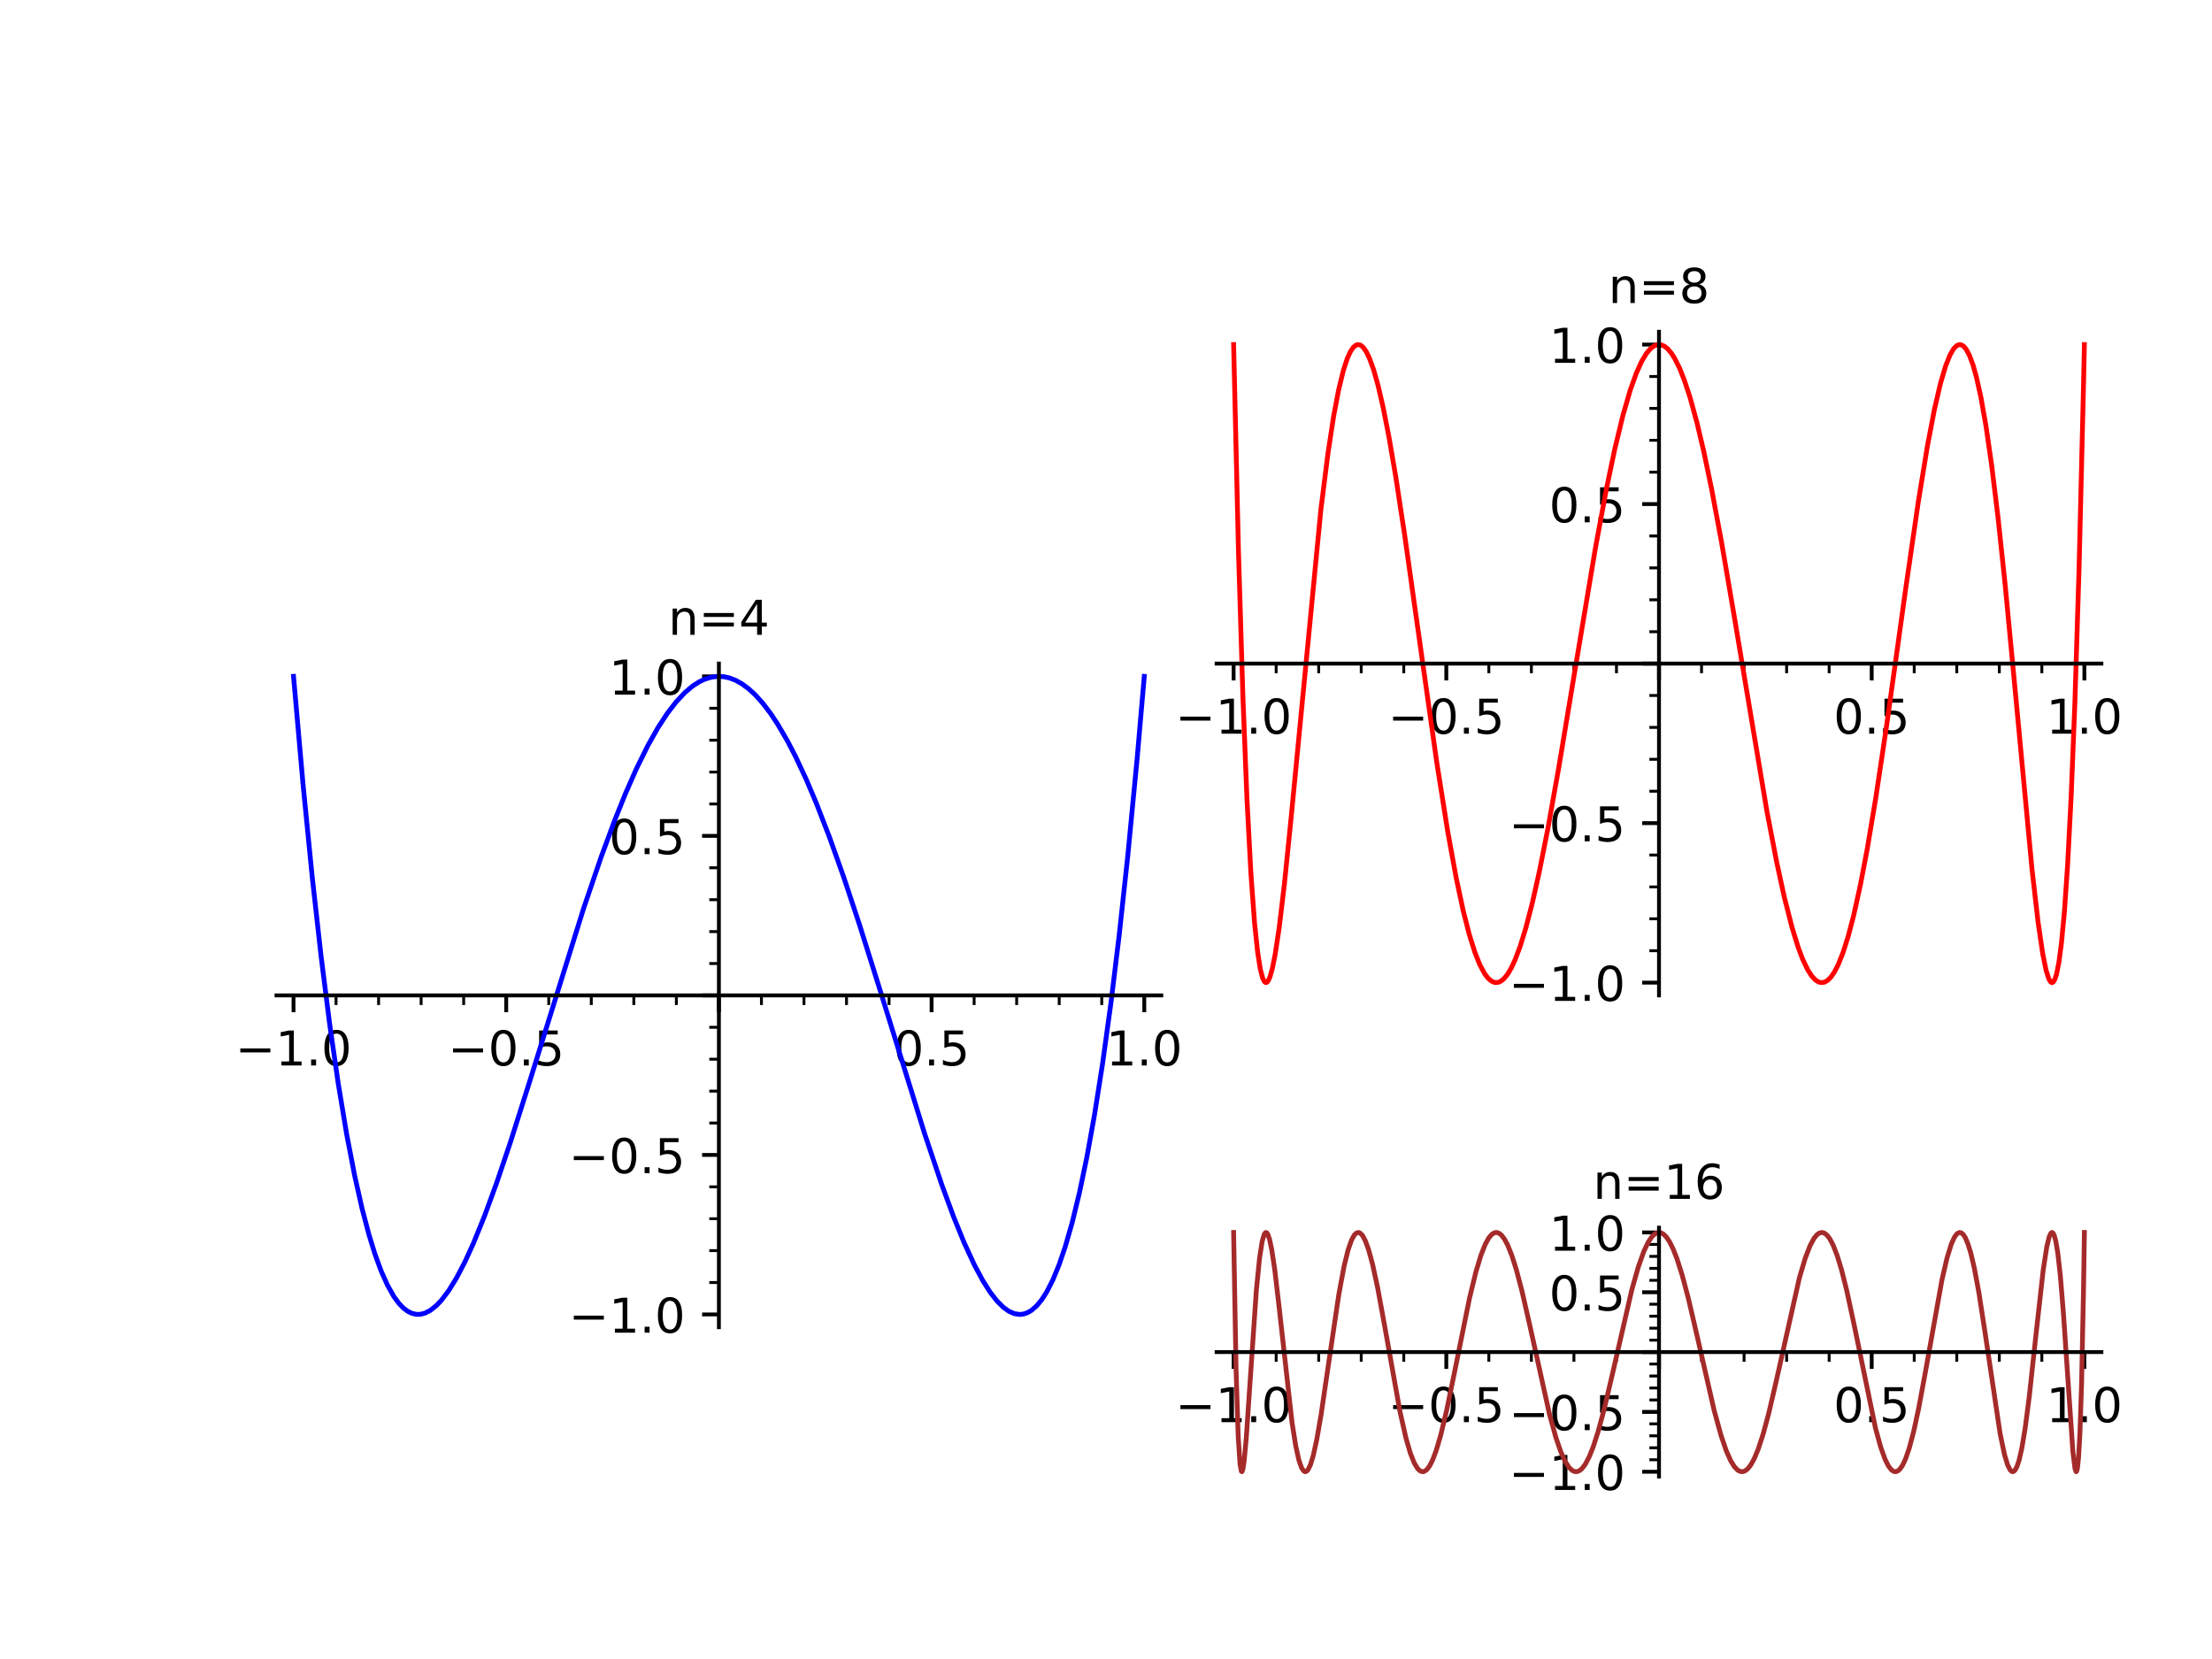 <?xml version="1.0" encoding="utf-8" standalone="no"?>
<!DOCTYPE svg PUBLIC "-//W3C//DTD SVG 1.1//EN"
  "http://www.w3.org/Graphics/SVG/1.1/DTD/svg11.dtd">
<!-- Created with matplotlib (https://matplotlib.org/) -->
<svg height="345.6pt" version="1.1" viewBox="0 0 460.8 345.6" width="460.8pt" xmlns="http://www.w3.org/2000/svg" xmlns:xlink="http://www.w3.org/1999/xlink">
 <defs>
  <style type="text/css">*{stroke-linecap:butt;stroke-linejoin:round;}</style>
 </defs>
 <g id="figure_1">
  <g id="patch_1">
   <path d="M 0 345.6 
L 460.8 345.6 
L 460.8 0 
L 0 0 
z
" style="fill:#ffffff;"/>
  </g>
  <g id="axes_1">
   <g id="patch_2">
    <path d="M 57.6 276.48 
L 241.92 276.48 
L 241.92 138.24 
L 57.6 138.24 
z
" style="fill:#ffffff;"/>
   </g>
   <g id="matplotlib.axis_1">
    <g id="xtick_1">
     <g id="line2d_1">
      <defs>
       <path d="M 0 0 
L 0 3.5 
" id="ma3fc1d208d" style="stroke:#000000;stroke-width:0.8;"/>
      </defs>
      <g>
       <use style="stroke:#000000;stroke-width:0.8;" x="61.145" xlink:href="#ma3fc1d208d" y="207.36"/>
      </g>
     </g>
     <g id="text_1">
      <!-- −1.0 -->
      <g transform="translate(49.003 221.958)scale(0.1 -0.1)">
       <defs>
        <path d="M 10.594 35.5 
L 73.188 35.5 
L 73.188 27.203 
L 10.594 27.203 
z
" id="DejaVuSans-8722"/>
        <path d="M 12.406 8.297 
L 28.516 8.297 
L 28.516 63.922 
L 10.984 60.406 
L 10.984 69.391 
L 28.422 72.906 
L 38.281 72.906 
L 38.281 8.297 
L 54.391 8.297 
L 54.391 0 
L 12.406 0 
z
" id="DejaVuSans-49"/>
        <path d="M 10.688 12.406 
L 21 12.406 
L 21 0 
L 10.688 0 
z
" id="DejaVuSans-46"/>
        <path d="M 31.781 66.406 
Q 24.172 66.406 20.328 58.906 
Q 16.5 51.422 16.5 36.375 
Q 16.5 21.391 20.328 13.891 
Q 24.172 6.391 31.781 6.391 
Q 39.453 6.391 43.281 13.891 
Q 47.125 21.391 47.125 36.375 
Q 47.125 51.422 43.281 58.906 
Q 39.453 66.406 31.781 66.406 
z
M 31.781 74.219 
Q 44.047 74.219 50.516 64.516 
Q 56.984 54.828 56.984 36.375 
Q 56.984 17.969 50.516 8.266 
Q 44.047 -1.422 31.781 -1.422 
Q 19.531 -1.422 13.062 8.266 
Q 6.594 17.969 6.594 36.375 
Q 6.594 54.828 13.062 64.516 
Q 19.531 74.219 31.781 74.219 
z
" id="DejaVuSans-48"/>
       </defs>
       <use xlink:href="#DejaVuSans-8722"/>
       <use x="83.789" xlink:href="#DejaVuSans-49"/>
       <use x="147.412" xlink:href="#DejaVuSans-46"/>
       <use x="179.199" xlink:href="#DejaVuSans-48"/>
      </g>
     </g>
    </g>
    <g id="xtick_2">
     <g id="line2d_2">
      <g>
       <use style="stroke:#000000;stroke-width:0.8;" x="105.452" xlink:href="#ma3fc1d208d" y="207.36"/>
      </g>
     </g>
     <g id="text_2">
      <!-- −0.5 -->
      <g transform="translate(93.311 221.958)scale(0.1 -0.1)">
       <defs>
        <path d="M 10.797 72.906 
L 49.516 72.906 
L 49.516 64.594 
L 19.828 64.594 
L 19.828 46.734 
Q 21.969 47.469 24.109 47.828 
Q 26.266 48.188 28.422 48.188 
Q 40.625 48.188 47.75 41.5 
Q 54.891 34.812 54.891 23.391 
Q 54.891 11.625 47.562 5.094 
Q 40.234 -1.422 26.906 -1.422 
Q 22.312 -1.422 17.547 -0.641 
Q 12.797 0.141 7.719 1.703 
L 7.719 11.625 
Q 12.109 9.234 16.797 8.062 
Q 21.484 6.891 26.703 6.891 
Q 35.156 6.891 40.078 11.328 
Q 45.016 15.766 45.016 23.391 
Q 45.016 31 40.078 35.438 
Q 35.156 39.891 26.703 39.891 
Q 22.75 39.891 18.812 39.016 
Q 14.891 38.141 10.797 36.281 
z
" id="DejaVuSans-53"/>
       </defs>
       <use xlink:href="#DejaVuSans-8722"/>
       <use x="83.789" xlink:href="#DejaVuSans-48"/>
       <use x="147.412" xlink:href="#DejaVuSans-46"/>
       <use x="179.199" xlink:href="#DejaVuSans-53"/>
      </g>
     </g>
    </g>
    <g id="xtick_3">
     <g id="line2d_3">
      <g>
       <use style="stroke:#000000;stroke-width:0.8;" x="149.76" xlink:href="#ma3fc1d208d" y="207.36"/>
      </g>
     </g>
    </g>
    <g id="xtick_4">
     <g id="line2d_4">
      <g>
       <use style="stroke:#000000;stroke-width:0.8;" x="194.068" xlink:href="#ma3fc1d208d" y="207.36"/>
      </g>
     </g>
     <g id="text_3">
      <!-- 0.5 -->
      <g transform="translate(186.116 221.958)scale(0.1 -0.1)">
       <use xlink:href="#DejaVuSans-48"/>
       <use x="63.623" xlink:href="#DejaVuSans-46"/>
       <use x="95.41" xlink:href="#DejaVuSans-53"/>
      </g>
     </g>
    </g>
    <g id="xtick_5">
     <g id="line2d_5">
      <g>
       <use style="stroke:#000000;stroke-width:0.8;" x="238.375" xlink:href="#ma3fc1d208d" y="207.36"/>
      </g>
     </g>
     <g id="text_4">
      <!-- 1.0 -->
      <g transform="translate(230.424 221.958)scale(0.1 -0.1)">
       <use xlink:href="#DejaVuSans-49"/>
       <use x="63.623" xlink:href="#DejaVuSans-46"/>
       <use x="95.41" xlink:href="#DejaVuSans-48"/>
      </g>
     </g>
    </g>
    <g id="xtick_6">
     <g id="line2d_6">
      <defs>
       <path d="M 0 0 
L 0 2 
" id="m9753c6b728" style="stroke:#000000;stroke-width:0.6;"/>
      </defs>
      <g>
       <use style="stroke:#000000;stroke-width:0.6;" x="70.006" xlink:href="#m9753c6b728" y="207.36"/>
      </g>
     </g>
    </g>
    <g id="xtick_7">
     <g id="line2d_7">
      <g>
       <use style="stroke:#000000;stroke-width:0.6;" x="78.868" xlink:href="#m9753c6b728" y="207.36"/>
      </g>
     </g>
    </g>
    <g id="xtick_8">
     <g id="line2d_8">
      <g>
       <use style="stroke:#000000;stroke-width:0.6;" x="87.729" xlink:href="#m9753c6b728" y="207.36"/>
      </g>
     </g>
    </g>
    <g id="xtick_9">
     <g id="line2d_9">
      <g>
       <use style="stroke:#000000;stroke-width:0.6;" x="96.591" xlink:href="#m9753c6b728" y="207.36"/>
      </g>
     </g>
    </g>
    <g id="xtick_10">
     <g id="line2d_10">
      <g>
       <use style="stroke:#000000;stroke-width:0.6;" x="114.314" xlink:href="#m9753c6b728" y="207.36"/>
      </g>
     </g>
    </g>
    <g id="xtick_11">
     <g id="line2d_11">
      <g>
       <use style="stroke:#000000;stroke-width:0.6;" x="123.175" xlink:href="#m9753c6b728" y="207.36"/>
      </g>
     </g>
    </g>
    <g id="xtick_12">
     <g id="line2d_12">
      <g>
       <use style="stroke:#000000;stroke-width:0.6;" x="132.037" xlink:href="#m9753c6b728" y="207.36"/>
      </g>
     </g>
    </g>
    <g id="xtick_13">
     <g id="line2d_13">
      <g>
       <use style="stroke:#000000;stroke-width:0.6;" x="140.898" xlink:href="#m9753c6b728" y="207.36"/>
      </g>
     </g>
    </g>
    <g id="xtick_14">
     <g id="line2d_14">
      <g>
       <use style="stroke:#000000;stroke-width:0.6;" x="158.622" xlink:href="#m9753c6b728" y="207.36"/>
      </g>
     </g>
    </g>
    <g id="xtick_15">
     <g id="line2d_15">
      <g>
       <use style="stroke:#000000;stroke-width:0.6;" x="167.483" xlink:href="#m9753c6b728" y="207.36"/>
      </g>
     </g>
    </g>
    <g id="xtick_16">
     <g id="line2d_16">
      <g>
       <use style="stroke:#000000;stroke-width:0.6;" x="176.345" xlink:href="#m9753c6b728" y="207.36"/>
      </g>
     </g>
    </g>
    <g id="xtick_17">
     <g id="line2d_17">
      <g>
       <use style="stroke:#000000;stroke-width:0.6;" x="185.206" xlink:href="#m9753c6b728" y="207.36"/>
      </g>
     </g>
    </g>
    <g id="xtick_18">
     <g id="line2d_18">
      <g>
       <use style="stroke:#000000;stroke-width:0.6;" x="202.929" xlink:href="#m9753c6b728" y="207.36"/>
      </g>
     </g>
    </g>
    <g id="xtick_19">
     <g id="line2d_19">
      <g>
       <use style="stroke:#000000;stroke-width:0.6;" x="211.791" xlink:href="#m9753c6b728" y="207.36"/>
      </g>
     </g>
    </g>
    <g id="xtick_20">
     <g id="line2d_20">
      <g>
       <use style="stroke:#000000;stroke-width:0.6;" x="220.652" xlink:href="#m9753c6b728" y="207.36"/>
      </g>
     </g>
    </g>
    <g id="xtick_21">
     <g id="line2d_21">
      <g>
       <use style="stroke:#000000;stroke-width:0.6;" x="229.514" xlink:href="#m9753c6b728" y="207.36"/>
      </g>
     </g>
    </g>
   </g>
   <g id="matplotlib.axis_2">
    <g id="ytick_1">
     <g id="line2d_22">
      <defs>
       <path d="M 0 0 
L -3.5 0 
" id="mf0b2b17f85" style="stroke:#000000;stroke-width:0.8;"/>
      </defs>
      <g>
       <use style="stroke:#000000;stroke-width:0.8;" x="149.76" xlink:href="#mf0b2b17f85" y="273.822"/>
      </g>
     </g>
     <g id="text_5">
      <!-- −1.0 -->
      <g transform="translate(118.477 277.621)scale(0.1 -0.1)">
       <use xlink:href="#DejaVuSans-8722"/>
       <use x="83.789" xlink:href="#DejaVuSans-49"/>
       <use x="147.412" xlink:href="#DejaVuSans-46"/>
       <use x="179.199" xlink:href="#DejaVuSans-48"/>
      </g>
     </g>
    </g>
    <g id="ytick_2">
     <g id="line2d_23">
      <g>
       <use style="stroke:#000000;stroke-width:0.8;" x="149.76" xlink:href="#mf0b2b17f85" y="240.591"/>
      </g>
     </g>
     <g id="text_6">
      <!-- −0.5 -->
      <g transform="translate(118.477 244.39)scale(0.1 -0.1)">
       <use xlink:href="#DejaVuSans-8722"/>
       <use x="83.789" xlink:href="#DejaVuSans-48"/>
       <use x="147.412" xlink:href="#DejaVuSans-46"/>
       <use x="179.199" xlink:href="#DejaVuSans-53"/>
      </g>
     </g>
    </g>
    <g id="ytick_3">
     <g id="line2d_24">
      <g>
       <use style="stroke:#000000;stroke-width:0.8;" x="149.76" xlink:href="#mf0b2b17f85" y="207.36"/>
      </g>
     </g>
    </g>
    <g id="ytick_4">
     <g id="line2d_25">
      <g>
       <use style="stroke:#000000;stroke-width:0.8;" x="149.76" xlink:href="#mf0b2b17f85" y="174.129"/>
      </g>
     </g>
     <g id="text_7">
      <!-- 0.5 -->
      <g transform="translate(126.857 177.928)scale(0.1 -0.1)">
       <use xlink:href="#DejaVuSans-48"/>
       <use x="63.623" xlink:href="#DejaVuSans-46"/>
       <use x="95.41" xlink:href="#DejaVuSans-53"/>
      </g>
     </g>
    </g>
    <g id="ytick_5">
     <g id="line2d_26">
      <g>
       <use style="stroke:#000000;stroke-width:0.8;" x="149.76" xlink:href="#mf0b2b17f85" y="140.898"/>
      </g>
     </g>
     <g id="text_8">
      <!-- 1.0 -->
      <g transform="translate(126.857 144.698)scale(0.1 -0.1)">
       <use xlink:href="#DejaVuSans-49"/>
       <use x="63.623" xlink:href="#DejaVuSans-46"/>
       <use x="95.41" xlink:href="#DejaVuSans-48"/>
      </g>
     </g>
    </g>
    <g id="ytick_6">
     <g id="line2d_27">
      <defs>
       <path d="M 0 0 
L -2 0 
" id="me0640df25a" style="stroke:#000000;stroke-width:0.6;"/>
      </defs>
      <g>
       <use style="stroke:#000000;stroke-width:0.6;" x="149.76" xlink:href="#me0640df25a" y="267.175"/>
      </g>
     </g>
    </g>
    <g id="ytick_7">
     <g id="line2d_28">
      <g>
       <use style="stroke:#000000;stroke-width:0.6;" x="149.76" xlink:href="#me0640df25a" y="260.529"/>
      </g>
     </g>
    </g>
    <g id="ytick_8">
     <g id="line2d_29">
      <g>
       <use style="stroke:#000000;stroke-width:0.6;" x="149.76" xlink:href="#me0640df25a" y="253.883"/>
      </g>
     </g>
    </g>
    <g id="ytick_9">
     <g id="line2d_30">
      <g>
       <use style="stroke:#000000;stroke-width:0.6;" x="149.76" xlink:href="#me0640df25a" y="247.237"/>
      </g>
     </g>
    </g>
    <g id="ytick_10">
     <g id="line2d_31">
      <g>
       <use style="stroke:#000000;stroke-width:0.6;" x="149.76" xlink:href="#me0640df25a" y="233.945"/>
      </g>
     </g>
    </g>
    <g id="ytick_11">
     <g id="line2d_32">
      <g>
       <use style="stroke:#000000;stroke-width:0.6;" x="149.76" xlink:href="#me0640df25a" y="227.299"/>
      </g>
     </g>
    </g>
    <g id="ytick_12">
     <g id="line2d_33">
      <g>
       <use style="stroke:#000000;stroke-width:0.6;" x="149.76" xlink:href="#me0640df25a" y="220.652"/>
      </g>
     </g>
    </g>
    <g id="ytick_13">
     <g id="line2d_34">
      <g>
       <use style="stroke:#000000;stroke-width:0.6;" x="149.76" xlink:href="#me0640df25a" y="214.006"/>
      </g>
     </g>
    </g>
    <g id="ytick_14">
     <g id="line2d_35">
      <g>
       <use style="stroke:#000000;stroke-width:0.6;" x="149.76" xlink:href="#me0640df25a" y="200.714"/>
      </g>
     </g>
    </g>
    <g id="ytick_15">
     <g id="line2d_36">
      <g>
       <use style="stroke:#000000;stroke-width:0.6;" x="149.76" xlink:href="#me0640df25a" y="194.068"/>
      </g>
     </g>
    </g>
    <g id="ytick_16">
     <g id="line2d_37">
      <g>
       <use style="stroke:#000000;stroke-width:0.6;" x="149.76" xlink:href="#me0640df25a" y="187.422"/>
      </g>
     </g>
    </g>
    <g id="ytick_17">
     <g id="line2d_38">
      <g>
       <use style="stroke:#000000;stroke-width:0.6;" x="149.76" xlink:href="#me0640df25a" y="180.775"/>
      </g>
     </g>
    </g>
    <g id="ytick_18">
     <g id="line2d_39">
      <g>
       <use style="stroke:#000000;stroke-width:0.6;" x="149.76" xlink:href="#me0640df25a" y="167.483"/>
      </g>
     </g>
    </g>
    <g id="ytick_19">
     <g id="line2d_40">
      <g>
       <use style="stroke:#000000;stroke-width:0.6;" x="149.76" xlink:href="#me0640df25a" y="160.837"/>
      </g>
     </g>
    </g>
    <g id="ytick_20">
     <g id="line2d_41">
      <g>
       <use style="stroke:#000000;stroke-width:0.6;" x="149.76" xlink:href="#me0640df25a" y="154.191"/>
      </g>
     </g>
    </g>
    <g id="ytick_21">
     <g id="line2d_42">
      <g>
       <use style="stroke:#000000;stroke-width:0.6;" x="149.76" xlink:href="#me0640df25a" y="147.545"/>
      </g>
     </g>
    </g>
   </g>
   <g id="line2d_43">
    <path clip-path="url(#p3cbf25c3e5)" d="M 61.145 140.898 
L 63.157 163.704 
L 65.044 182.724 
L 66.885 199.197 
L 68.669 213.295 
L 70.464 225.737 
L 72.219 236.294 
L 73.871 244.858 
L 75.419 251.744 
L 76.866 257.229 
L 78.098 261.216 
L 79.379 264.724 
L 80.742 267.778 
L 82.048 270.081 
L 83.045 271.449 
L 84.037 272.488 
L 84.929 273.162 
L 85.823 273.596 
L 86.728 273.803 
L 87.51 273.799 
L 88.479 273.57 
L 89.654 272.974 
L 90.912 271.972 
L 91.951 270.877 
L 93.466 268.876 
L 95.075 266.269 
L 96.834 262.906 
L 98.605 259.036 
L 100.92 253.348 
L 103.492 246.33 
L 106.333 237.922 
L 110.377 225.174 
L 121.529 189.383 
L 125.199 178.606 
L 128.061 170.867 
L 130.244 165.437 
L 132.576 160.141 
L 135.011 155.219 
L 137.063 151.59 
L 139.006 148.614 
L 140.895 146.166 
L 142.698 144.253 
L 144.27 142.931 
L 145.631 142.05 
L 146.857 141.468 
L 148.262 141.05 
L 149.564 140.901 
L 150.823 140.975 
L 151.954 141.224 
L 153.27 141.732 
L 154.557 142.452 
L 155.978 143.503 
L 157.378 144.798 
L 158.912 146.509 
L 160.525 148.628 
L 161.981 150.819 
L 164.053 154.37 
L 165.747 157.64 
L 167.945 162.345 
L 170.067 167.353 
L 172.811 174.44 
L 175.781 182.791 
L 179.069 192.697 
L 183.505 206.819 
L 192.626 236.199 
L 196.221 246.88 
L 198.655 253.489 
L 200.849 258.883 
L 202.995 263.532 
L 204.726 266.759 
L 206.27 269.19 
L 207.673 270.996 
L 209.041 272.357 
L 210.191 273.172 
L 211.323 273.661 
L 212.391 273.822 
L 213.202 273.738 
L 214.069 273.444 
L 214.903 272.953 
L 215.993 271.994 
L 217 270.771 
L 218.045 269.144 
L 219.327 266.631 
L 220.646 263.418 
L 221.9 259.743 
L 223.338 254.747 
L 224.866 248.474 
L 226.413 241.058 
L 227.957 232.53 
L 229.657 221.764 
L 231.458 208.703 
L 233.136 194.911 
L 234.938 178.275 
L 236.9 157.871 
L 238.375 140.898 
L 238.375 140.898 
" style="fill:none;stroke:#0000ff;stroke-linecap:square;"/>
   </g>
   <g id="patch_3">
    <path d="M 149.76 276.48 
L 149.76 138.24 
" style="fill:none;stroke:#000000;stroke-linecap:square;stroke-linejoin:miter;stroke-width:0.8;"/>
   </g>
   <g id="patch_4">
    <path d="M 57.6 207.36 
L 241.92 207.36 
" style="fill:none;stroke:#000000;stroke-linecap:square;stroke-linejoin:miter;stroke-width:0.8;"/>
   </g>
   <g id="text_9">
    <!-- n=4 -->
    <g transform="translate(139.22 132.24)scale(0.1 -0.1)">
     <defs>
      <path d="M 54.891 33.016 
L 54.891 0 
L 45.906 0 
L 45.906 32.719 
Q 45.906 40.484 42.875 44.328 
Q 39.844 48.188 33.797 48.188 
Q 26.516 48.188 22.312 43.547 
Q 18.109 38.922 18.109 30.906 
L 18.109 0 
L 9.078 0 
L 9.078 54.688 
L 18.109 54.688 
L 18.109 46.188 
Q 21.344 51.125 25.703 53.562 
Q 30.078 56 35.797 56 
Q 45.219 56 50.047 50.172 
Q 54.891 44.344 54.891 33.016 
z
" id="DejaVuSans-110"/>
      <path d="M 10.594 45.406 
L 73.188 45.406 
L 73.188 37.203 
L 10.594 37.203 
z
M 10.594 25.484 
L 73.188 25.484 
L 73.188 17.188 
L 10.594 17.188 
z
" id="DejaVuSans-61"/>
      <path d="M 37.797 64.312 
L 12.891 25.391 
L 37.797 25.391 
z
M 35.203 72.906 
L 47.609 72.906 
L 47.609 25.391 
L 58.016 25.391 
L 58.016 17.188 
L 47.609 17.188 
L 47.609 0 
L 37.797 0 
L 37.797 17.188 
L 4.891 17.188 
L 4.891 26.703 
z
" id="DejaVuSans-52"/>
     </defs>
     <use xlink:href="#DejaVuSans-110"/>
     <use x="63.379" xlink:href="#DejaVuSans-61"/>
     <use x="147.168" xlink:href="#DejaVuSans-52"/>
    </g>
   </g>
  </g>
  <g id="axes_2">
   <g id="patch_5">
    <path d="M 253.44 207.36 
L 437.76 207.36 
L 437.76 69.12 
L 253.44 69.12 
z
" style="fill:#ffffff;"/>
   </g>
   <g id="matplotlib.axis_3">
    <g id="xtick_22">
     <g id="line2d_44">
      <g>
       <use style="stroke:#000000;stroke-width:0.8;" x="256.985" xlink:href="#ma3fc1d208d" y="138.24"/>
      </g>
     </g>
     <g id="text_10">
      <!-- −1.0 -->
      <g transform="translate(244.843 152.838)scale(0.1 -0.1)">
       <use xlink:href="#DejaVuSans-8722"/>
       <use x="83.789" xlink:href="#DejaVuSans-49"/>
       <use x="147.412" xlink:href="#DejaVuSans-46"/>
       <use x="179.199" xlink:href="#DejaVuSans-48"/>
      </g>
     </g>
    </g>
    <g id="xtick_23">
     <g id="line2d_45">
      <g>
       <use style="stroke:#000000;stroke-width:0.8;" x="301.292" xlink:href="#ma3fc1d208d" y="138.24"/>
      </g>
     </g>
     <g id="text_11">
      <!-- −0.5 -->
      <g transform="translate(289.151 152.838)scale(0.1 -0.1)">
       <use xlink:href="#DejaVuSans-8722"/>
       <use x="83.789" xlink:href="#DejaVuSans-48"/>
       <use x="147.412" xlink:href="#DejaVuSans-46"/>
       <use x="179.199" xlink:href="#DejaVuSans-53"/>
      </g>
     </g>
    </g>
    <g id="xtick_24">
     <g id="line2d_46">
      <g>
       <use style="stroke:#000000;stroke-width:0.8;" x="345.6" xlink:href="#ma3fc1d208d" y="138.24"/>
      </g>
     </g>
    </g>
    <g id="xtick_25">
     <g id="line2d_47">
      <g>
       <use style="stroke:#000000;stroke-width:0.8;" x="389.908" xlink:href="#ma3fc1d208d" y="138.24"/>
      </g>
     </g>
     <g id="text_12">
      <!-- 0.5 -->
      <g transform="translate(381.956 152.838)scale(0.1 -0.1)">
       <use xlink:href="#DejaVuSans-48"/>
       <use x="63.623" xlink:href="#DejaVuSans-46"/>
       <use x="95.41" xlink:href="#DejaVuSans-53"/>
      </g>
     </g>
    </g>
    <g id="xtick_26">
     <g id="line2d_48">
      <g>
       <use style="stroke:#000000;stroke-width:0.8;" x="434.215" xlink:href="#ma3fc1d208d" y="138.24"/>
      </g>
     </g>
     <g id="text_13">
      <!-- 1.0 -->
      <g transform="translate(426.264 152.838)scale(0.1 -0.1)">
       <use xlink:href="#DejaVuSans-49"/>
       <use x="63.623" xlink:href="#DejaVuSans-46"/>
       <use x="95.41" xlink:href="#DejaVuSans-48"/>
      </g>
     </g>
    </g>
    <g id="xtick_27">
     <g id="line2d_49">
      <g>
       <use style="stroke:#000000;stroke-width:0.6;" x="265.846" xlink:href="#m9753c6b728" y="138.24"/>
      </g>
     </g>
    </g>
    <g id="xtick_28">
     <g id="line2d_50">
      <g>
       <use style="stroke:#000000;stroke-width:0.6;" x="274.708" xlink:href="#m9753c6b728" y="138.24"/>
      </g>
     </g>
    </g>
    <g id="xtick_29">
     <g id="line2d_51">
      <g>
       <use style="stroke:#000000;stroke-width:0.6;" x="283.569" xlink:href="#m9753c6b728" y="138.24"/>
      </g>
     </g>
    </g>
    <g id="xtick_30">
     <g id="line2d_52">
      <g>
       <use style="stroke:#000000;stroke-width:0.6;" x="292.431" xlink:href="#m9753c6b728" y="138.24"/>
      </g>
     </g>
    </g>
    <g id="xtick_31">
     <g id="line2d_53">
      <g>
       <use style="stroke:#000000;stroke-width:0.6;" x="310.154" xlink:href="#m9753c6b728" y="138.24"/>
      </g>
     </g>
    </g>
    <g id="xtick_32">
     <g id="line2d_54">
      <g>
       <use style="stroke:#000000;stroke-width:0.6;" x="319.015" xlink:href="#m9753c6b728" y="138.24"/>
      </g>
     </g>
    </g>
    <g id="xtick_33">
     <g id="line2d_55">
      <g>
       <use style="stroke:#000000;stroke-width:0.6;" x="327.877" xlink:href="#m9753c6b728" y="138.24"/>
      </g>
     </g>
    </g>
    <g id="xtick_34">
     <g id="line2d_56">
      <g>
       <use style="stroke:#000000;stroke-width:0.6;" x="336.738" xlink:href="#m9753c6b728" y="138.24"/>
      </g>
     </g>
    </g>
    <g id="xtick_35">
     <g id="line2d_57">
      <g>
       <use style="stroke:#000000;stroke-width:0.6;" x="354.462" xlink:href="#m9753c6b728" y="138.24"/>
      </g>
     </g>
    </g>
    <g id="xtick_36">
     <g id="line2d_58">
      <g>
       <use style="stroke:#000000;stroke-width:0.6;" x="363.323" xlink:href="#m9753c6b728" y="138.24"/>
      </g>
     </g>
    </g>
    <g id="xtick_37">
     <g id="line2d_59">
      <g>
       <use style="stroke:#000000;stroke-width:0.6;" x="372.185" xlink:href="#m9753c6b728" y="138.24"/>
      </g>
     </g>
    </g>
    <g id="xtick_38">
     <g id="line2d_60">
      <g>
       <use style="stroke:#000000;stroke-width:0.6;" x="381.046" xlink:href="#m9753c6b728" y="138.24"/>
      </g>
     </g>
    </g>
    <g id="xtick_39">
     <g id="line2d_61">
      <g>
       <use style="stroke:#000000;stroke-width:0.6;" x="398.769" xlink:href="#m9753c6b728" y="138.24"/>
      </g>
     </g>
    </g>
    <g id="xtick_40">
     <g id="line2d_62">
      <g>
       <use style="stroke:#000000;stroke-width:0.6;" x="407.631" xlink:href="#m9753c6b728" y="138.24"/>
      </g>
     </g>
    </g>
    <g id="xtick_41">
     <g id="line2d_63">
      <g>
       <use style="stroke:#000000;stroke-width:0.6;" x="416.492" xlink:href="#m9753c6b728" y="138.24"/>
      </g>
     </g>
    </g>
    <g id="xtick_42">
     <g id="line2d_64">
      <g>
       <use style="stroke:#000000;stroke-width:0.6;" x="425.354" xlink:href="#m9753c6b728" y="138.24"/>
      </g>
     </g>
    </g>
   </g>
   <g id="matplotlib.axis_4">
    <g id="ytick_22">
     <g id="line2d_65">
      <g>
       <use style="stroke:#000000;stroke-width:0.8;" x="345.6" xlink:href="#mf0b2b17f85" y="204.702"/>
      </g>
     </g>
     <g id="text_14">
      <!-- −1.0 -->
      <g transform="translate(314.317 208.501)scale(0.1 -0.1)">
       <use xlink:href="#DejaVuSans-8722"/>
       <use x="83.789" xlink:href="#DejaVuSans-49"/>
       <use x="147.412" xlink:href="#DejaVuSans-46"/>
       <use x="179.199" xlink:href="#DejaVuSans-48"/>
      </g>
     </g>
    </g>
    <g id="ytick_23">
     <g id="line2d_66">
      <g>
       <use style="stroke:#000000;stroke-width:0.8;" x="345.6" xlink:href="#mf0b2b17f85" y="171.471"/>
      </g>
     </g>
     <g id="text_15">
      <!-- −0.5 -->
      <g transform="translate(314.317 175.27)scale(0.1 -0.1)">
       <use xlink:href="#DejaVuSans-8722"/>
       <use x="83.789" xlink:href="#DejaVuSans-48"/>
       <use x="147.412" xlink:href="#DejaVuSans-46"/>
       <use x="179.199" xlink:href="#DejaVuSans-53"/>
      </g>
     </g>
    </g>
    <g id="ytick_24">
     <g id="line2d_67">
      <g>
       <use style="stroke:#000000;stroke-width:0.8;" x="345.6" xlink:href="#mf0b2b17f85" y="138.24"/>
      </g>
     </g>
    </g>
    <g id="ytick_25">
     <g id="line2d_68">
      <g>
       <use style="stroke:#000000;stroke-width:0.8;" x="345.6" xlink:href="#mf0b2b17f85" y="105.009"/>
      </g>
     </g>
     <g id="text_16">
      <!-- 0.5 -->
      <g transform="translate(322.697 108.808)scale(0.1 -0.1)">
       <use xlink:href="#DejaVuSans-48"/>
       <use x="63.623" xlink:href="#DejaVuSans-46"/>
       <use x="95.41" xlink:href="#DejaVuSans-53"/>
      </g>
     </g>
    </g>
    <g id="ytick_26">
     <g id="line2d_69">
      <g>
       <use style="stroke:#000000;stroke-width:0.8;" x="345.6" xlink:href="#mf0b2b17f85" y="71.778"/>
      </g>
     </g>
     <g id="text_17">
      <!-- 1.0 -->
      <g transform="translate(322.697 75.578)scale(0.1 -0.1)">
       <use xlink:href="#DejaVuSans-49"/>
       <use x="63.623" xlink:href="#DejaVuSans-46"/>
       <use x="95.41" xlink:href="#DejaVuSans-48"/>
      </g>
     </g>
    </g>
    <g id="ytick_27">
     <g id="line2d_70">
      <g>
       <use style="stroke:#000000;stroke-width:0.6;" x="345.6" xlink:href="#me0640df25a" y="198.055"/>
      </g>
     </g>
    </g>
    <g id="ytick_28">
     <g id="line2d_71">
      <g>
       <use style="stroke:#000000;stroke-width:0.6;" x="345.6" xlink:href="#me0640df25a" y="191.409"/>
      </g>
     </g>
    </g>
    <g id="ytick_29">
     <g id="line2d_72">
      <g>
       <use style="stroke:#000000;stroke-width:0.6;" x="345.6" xlink:href="#me0640df25a" y="184.763"/>
      </g>
     </g>
    </g>
    <g id="ytick_30">
     <g id="line2d_73">
      <g>
       <use style="stroke:#000000;stroke-width:0.6;" x="345.6" xlink:href="#me0640df25a" y="178.117"/>
      </g>
     </g>
    </g>
    <g id="ytick_31">
     <g id="line2d_74">
      <g>
       <use style="stroke:#000000;stroke-width:0.6;" x="345.6" xlink:href="#me0640df25a" y="164.825"/>
      </g>
     </g>
    </g>
    <g id="ytick_32">
     <g id="line2d_75">
      <g>
       <use style="stroke:#000000;stroke-width:0.6;" x="345.6" xlink:href="#me0640df25a" y="158.178"/>
      </g>
     </g>
    </g>
    <g id="ytick_33">
     <g id="line2d_76">
      <g>
       <use style="stroke:#000000;stroke-width:0.6;" x="345.6" xlink:href="#me0640df25a" y="151.532"/>
      </g>
     </g>
    </g>
    <g id="ytick_34">
     <g id="line2d_77">
      <g>
       <use style="stroke:#000000;stroke-width:0.6;" x="345.6" xlink:href="#me0640df25a" y="144.886"/>
      </g>
     </g>
    </g>
    <g id="ytick_35">
     <g id="line2d_78">
      <g>
       <use style="stroke:#000000;stroke-width:0.6;" x="345.6" xlink:href="#me0640df25a" y="131.594"/>
      </g>
     </g>
    </g>
    <g id="ytick_36">
     <g id="line2d_79">
      <g>
       <use style="stroke:#000000;stroke-width:0.6;" x="345.6" xlink:href="#me0640df25a" y="124.948"/>
      </g>
     </g>
    </g>
    <g id="ytick_37">
     <g id="line2d_80">
      <g>
       <use style="stroke:#000000;stroke-width:0.6;" x="345.6" xlink:href="#me0640df25a" y="118.302"/>
      </g>
     </g>
    </g>
    <g id="ytick_38">
     <g id="line2d_81">
      <g>
       <use style="stroke:#000000;stroke-width:0.6;" x="345.6" xlink:href="#me0640df25a" y="111.655"/>
      </g>
     </g>
    </g>
    <g id="ytick_39">
     <g id="line2d_82">
      <g>
       <use style="stroke:#000000;stroke-width:0.6;" x="345.6" xlink:href="#me0640df25a" y="98.363"/>
      </g>
     </g>
    </g>
    <g id="ytick_40">
     <g id="line2d_83">
      <g>
       <use style="stroke:#000000;stroke-width:0.6;" x="345.6" xlink:href="#me0640df25a" y="91.717"/>
      </g>
     </g>
    </g>
    <g id="ytick_41">
     <g id="line2d_84">
      <g>
       <use style="stroke:#000000;stroke-width:0.6;" x="345.6" xlink:href="#me0640df25a" y="85.071"/>
      </g>
     </g>
    </g>
    <g id="ytick_42">
     <g id="line2d_85">
      <g>
       <use style="stroke:#000000;stroke-width:0.6;" x="345.6" xlink:href="#me0640df25a" y="78.425"/>
      </g>
     </g>
    </g>
   </g>
   <g id="line2d_86">
    <path clip-path="url(#p97c1b7bf8b)" d="M 256.985 71.778 
L 257.991 114.595 
L 258.913 144.948 
L 259.763 166.418 
L 260.585 181.937 
L 261.352 192.35 
L 261.985 198.333 
L 262.555 201.927 
L 263.038 203.771 
L 263.41 204.508 
L 263.702 204.7 
L 263.936 204.624 
L 264.178 204.343 
L 264.554 203.519 
L 265.055 201.752 
L 265.651 198.761 
L 266.469 193.335 
L 267.573 184.105 
L 268.961 170.383 
L 275.158 106.199 
L 276.639 94.438 
L 277.827 86.672 
L 278.847 81.279 
L 279.855 77.134 
L 280.698 74.584 
L 281.381 73.124 
L 281.944 72.324 
L 282.541 71.865 
L 282.987 71.78 
L 283.476 71.933 
L 283.95 72.322 
L 284.583 73.199 
L 285.239 74.525 
L 286.125 76.949 
L 287.079 80.315 
L 288.156 84.973 
L 289.345 91.037 
L 290.757 99.286 
L 292.64 111.627 
L 295.221 129.941 
L 299.321 158.926 
L 301.601 173.302 
L 303.353 182.896 
L 304.822 189.757 
L 306.085 194.692 
L 307.257 198.423 
L 308.241 200.899 
L 309.274 202.838 
L 309.977 203.766 
L 310.708 204.395 
L 311.366 204.669 
L 312.022 204.666 
L 312.65 204.41 
L 313.331 203.854 
L 314.033 202.985 
L 314.771 201.753 
L 315.629 199.925 
L 316.664 197.176 
L 317.838 193.379 
L 319.219 188.062 
L 320.662 181.63 
L 322.419 172.786 
L 324.681 160.133 
L 327.87 140.947 
L 332.382 114.018 
L 334.585 102.162 
L 336.372 93.614 
L 338.091 86.507 
L 339.614 81.264 
L 340.863 77.768 
L 341.973 75.312 
L 342.98 73.629 
L 343.81 72.644 
L 344.615 72.041 
L 345.297 71.803 
L 346.043 71.832 
L 346.768 72.148 
L 347.403 72.657 
L 348.199 73.6 
L 348.836 74.596 
L 349.893 76.712 
L 350.899 79.248 
L 352.091 82.885 
L 353.504 88.033 
L 354.919 94.019 
L 356.585 102.012 
L 358.647 113.054 
L 361.213 128.055 
L 368.084 169.016 
L 370.149 179.762 
L 371.688 186.823 
L 373.335 193.282 
L 374.561 197.249 
L 375.496 199.745 
L 376.585 202.041 
L 377.409 203.318 
L 378.207 204.166 
L 378.825 204.552 
L 379.442 204.7 
L 380.102 204.591 
L 380.739 204.221 
L 381.388 203.576 
L 382.125 202.517 
L 382.915 200.995 
L 383.919 198.488 
L 384.985 195.145 
L 386.134 190.783 
L 387.536 184.447 
L 388.961 176.962 
L 390.762 166.201 
L 392.966 151.506 
L 397.006 122.545 
L 399.616 104.55 
L 401.51 92.954 
L 402.957 85.383 
L 404.219 79.936 
L 405.305 76.252 
L 406.199 73.996 
L 406.958 72.676 
L 407.612 72.004 
L 408.129 71.788 
L 408.528 71.817 
L 409.059 72.128 
L 409.589 72.754 
L 410.28 74.05 
L 411.015 76.035 
L 411.744 78.632 
L 412.666 82.805 
L 413.703 88.671 
L 414.894 96.891 
L 416.233 107.87 
L 417.723 121.963 
L 419.652 142.269 
L 423.318 181.216 
L 424.569 192.099 
L 425.525 198.624 
L 426.229 202.096 
L 426.788 203.883 
L 427.188 204.557 
L 427.475 204.702 
L 427.728 204.576 
L 428.045 204.064 
L 428.429 202.882 
L 428.898 200.531 
L 429.451 196.358 
L 430.055 189.897 
L 430.712 180.344 
L 431.451 166.104 
L 432.232 146.537 
L 433.1 118.58 
L 434.008 81.473 
L 434.215 71.778 
L 434.215 71.778 
" style="fill:none;stroke:#ff0000;stroke-linecap:square;"/>
   </g>
   <g id="patch_6">
    <path d="M 345.6 207.36 
L 345.6 69.12 
" style="fill:none;stroke:#000000;stroke-linecap:square;stroke-linejoin:miter;stroke-width:0.8;"/>
   </g>
   <g id="patch_7">
    <path d="M 253.44 138.24 
L 437.76 138.24 
" style="fill:none;stroke:#000000;stroke-linecap:square;stroke-linejoin:miter;stroke-width:0.8;"/>
   </g>
   <g id="text_18">
    <!-- n=8 -->
    <g transform="translate(335.06 63.12)scale(0.1 -0.1)">
     <defs>
      <path d="M 31.781 34.625 
Q 24.75 34.625 20.719 30.859 
Q 16.703 27.094 16.703 20.516 
Q 16.703 13.922 20.719 10.156 
Q 24.75 6.391 31.781 6.391 
Q 38.812 6.391 42.859 10.172 
Q 46.922 13.969 46.922 20.516 
Q 46.922 27.094 42.891 30.859 
Q 38.875 34.625 31.781 34.625 
z
M 21.922 38.812 
Q 15.578 40.375 12.031 44.719 
Q 8.5 49.078 8.5 55.328 
Q 8.5 64.062 14.719 69.141 
Q 20.953 74.219 31.781 74.219 
Q 42.672 74.219 48.875 69.141 
Q 55.078 64.062 55.078 55.328 
Q 55.078 49.078 51.531 44.719 
Q 48 40.375 41.703 38.812 
Q 48.828 37.156 52.797 32.312 
Q 56.781 27.484 56.781 20.516 
Q 56.781 9.906 50.312 4.234 
Q 43.844 -1.422 31.781 -1.422 
Q 19.734 -1.422 13.25 4.234 
Q 6.781 9.906 6.781 20.516 
Q 6.781 27.484 10.781 32.312 
Q 14.797 37.156 21.922 38.812 
z
M 18.312 54.391 
Q 18.312 48.734 21.844 45.562 
Q 25.391 42.391 31.781 42.391 
Q 38.141 42.391 41.719 45.562 
Q 45.312 48.734 45.312 54.391 
Q 45.312 60.062 41.719 63.234 
Q 38.141 66.406 31.781 66.406 
Q 25.391 66.406 21.844 63.234 
Q 18.312 60.062 18.312 54.391 
z
" id="DejaVuSans-56"/>
     </defs>
     <use xlink:href="#DejaVuSans-110"/>
     <use x="63.379" xlink:href="#DejaVuSans-61"/>
     <use x="147.168" xlink:href="#DejaVuSans-56"/>
    </g>
   </g>
  </g>
  <g id="axes_3">
   <g id="patch_8">
    <path d="M 253.44 307.584 
L 437.76 307.584 
L 437.76 255.744 
L 253.44 255.744 
z
" style="fill:#ffffff;"/>
   </g>
   <g id="matplotlib.axis_5">
    <g id="xtick_43">
     <g id="line2d_87">
      <g>
       <use style="stroke:#000000;stroke-width:0.8;" x="256.985" xlink:href="#ma3fc1d208d" y="281.664"/>
      </g>
     </g>
     <g id="text_19">
      <!-- −1.0 -->
      <g transform="translate(244.843 296.262)scale(0.1 -0.1)">
       <use xlink:href="#DejaVuSans-8722"/>
       <use x="83.789" xlink:href="#DejaVuSans-49"/>
       <use x="147.412" xlink:href="#DejaVuSans-46"/>
       <use x="179.199" xlink:href="#DejaVuSans-48"/>
      </g>
     </g>
    </g>
    <g id="xtick_44">
     <g id="line2d_88">
      <g>
       <use style="stroke:#000000;stroke-width:0.8;" x="301.292" xlink:href="#ma3fc1d208d" y="281.664"/>
      </g>
     </g>
     <g id="text_20">
      <!-- −0.5 -->
      <g transform="translate(289.151 296.262)scale(0.1 -0.1)">
       <use xlink:href="#DejaVuSans-8722"/>
       <use x="83.789" xlink:href="#DejaVuSans-48"/>
       <use x="147.412" xlink:href="#DejaVuSans-46"/>
       <use x="179.199" xlink:href="#DejaVuSans-53"/>
      </g>
     </g>
    </g>
    <g id="xtick_45">
     <g id="line2d_89">
      <g>
       <use style="stroke:#000000;stroke-width:0.8;" x="345.6" xlink:href="#ma3fc1d208d" y="281.664"/>
      </g>
     </g>
    </g>
    <g id="xtick_46">
     <g id="line2d_90">
      <g>
       <use style="stroke:#000000;stroke-width:0.8;" x="389.908" xlink:href="#ma3fc1d208d" y="281.664"/>
      </g>
     </g>
     <g id="text_21">
      <!-- 0.5 -->
      <g transform="translate(381.956 296.262)scale(0.1 -0.1)">
       <use xlink:href="#DejaVuSans-48"/>
       <use x="63.623" xlink:href="#DejaVuSans-46"/>
       <use x="95.41" xlink:href="#DejaVuSans-53"/>
      </g>
     </g>
    </g>
    <g id="xtick_47">
     <g id="line2d_91">
      <g>
       <use style="stroke:#000000;stroke-width:0.8;" x="434.215" xlink:href="#ma3fc1d208d" y="281.664"/>
      </g>
     </g>
     <g id="text_22">
      <!-- 1.0 -->
      <g transform="translate(426.264 296.262)scale(0.1 -0.1)">
       <use xlink:href="#DejaVuSans-49"/>
       <use x="63.623" xlink:href="#DejaVuSans-46"/>
       <use x="95.41" xlink:href="#DejaVuSans-48"/>
      </g>
     </g>
    </g>
    <g id="xtick_48">
     <g id="line2d_92">
      <g>
       <use style="stroke:#000000;stroke-width:0.6;" x="265.846" xlink:href="#m9753c6b728" y="281.664"/>
      </g>
     </g>
    </g>
    <g id="xtick_49">
     <g id="line2d_93">
      <g>
       <use style="stroke:#000000;stroke-width:0.6;" x="274.708" xlink:href="#m9753c6b728" y="281.664"/>
      </g>
     </g>
    </g>
    <g id="xtick_50">
     <g id="line2d_94">
      <g>
       <use style="stroke:#000000;stroke-width:0.6;" x="283.569" xlink:href="#m9753c6b728" y="281.664"/>
      </g>
     </g>
    </g>
    <g id="xtick_51">
     <g id="line2d_95">
      <g>
       <use style="stroke:#000000;stroke-width:0.6;" x="292.431" xlink:href="#m9753c6b728" y="281.664"/>
      </g>
     </g>
    </g>
    <g id="xtick_52">
     <g id="line2d_96">
      <g>
       <use style="stroke:#000000;stroke-width:0.6;" x="310.154" xlink:href="#m9753c6b728" y="281.664"/>
      </g>
     </g>
    </g>
    <g id="xtick_53">
     <g id="line2d_97">
      <g>
       <use style="stroke:#000000;stroke-width:0.6;" x="319.015" xlink:href="#m9753c6b728" y="281.664"/>
      </g>
     </g>
    </g>
    <g id="xtick_54">
     <g id="line2d_98">
      <g>
       <use style="stroke:#000000;stroke-width:0.6;" x="327.877" xlink:href="#m9753c6b728" y="281.664"/>
      </g>
     </g>
    </g>
    <g id="xtick_55">
     <g id="line2d_99">
      <g>
       <use style="stroke:#000000;stroke-width:0.6;" x="336.738" xlink:href="#m9753c6b728" y="281.664"/>
      </g>
     </g>
    </g>
    <g id="xtick_56">
     <g id="line2d_100">
      <g>
       <use style="stroke:#000000;stroke-width:0.6;" x="354.462" xlink:href="#m9753c6b728" y="281.664"/>
      </g>
     </g>
    </g>
    <g id="xtick_57">
     <g id="line2d_101">
      <g>
       <use style="stroke:#000000;stroke-width:0.6;" x="363.323" xlink:href="#m9753c6b728" y="281.664"/>
      </g>
     </g>
    </g>
    <g id="xtick_58">
     <g id="line2d_102">
      <g>
       <use style="stroke:#000000;stroke-width:0.6;" x="372.185" xlink:href="#m9753c6b728" y="281.664"/>
      </g>
     </g>
    </g>
    <g id="xtick_59">
     <g id="line2d_103">
      <g>
       <use style="stroke:#000000;stroke-width:0.6;" x="381.046" xlink:href="#m9753c6b728" y="281.664"/>
      </g>
     </g>
    </g>
    <g id="xtick_60">
     <g id="line2d_104">
      <g>
       <use style="stroke:#000000;stroke-width:0.6;" x="398.769" xlink:href="#m9753c6b728" y="281.664"/>
      </g>
     </g>
    </g>
    <g id="xtick_61">
     <g id="line2d_105">
      <g>
       <use style="stroke:#000000;stroke-width:0.6;" x="407.631" xlink:href="#m9753c6b728" y="281.664"/>
      </g>
     </g>
    </g>
    <g id="xtick_62">
     <g id="line2d_106">
      <g>
       <use style="stroke:#000000;stroke-width:0.6;" x="416.492" xlink:href="#m9753c6b728" y="281.664"/>
      </g>
     </g>
    </g>
    <g id="xtick_63">
     <g id="line2d_107">
      <g>
       <use style="stroke:#000000;stroke-width:0.6;" x="425.354" xlink:href="#m9753c6b728" y="281.664"/>
      </g>
     </g>
    </g>
   </g>
   <g id="matplotlib.axis_6">
    <g id="ytick_43">
     <g id="line2d_108">
      <g>
       <use style="stroke:#000000;stroke-width:0.8;" x="345.6" xlink:href="#mf0b2b17f85" y="306.587"/>
      </g>
     </g>
     <g id="text_23">
      <!-- −1.0 -->
      <g transform="translate(314.317 310.386)scale(0.1 -0.1)">
       <use xlink:href="#DejaVuSans-8722"/>
       <use x="83.789" xlink:href="#DejaVuSans-49"/>
       <use x="147.412" xlink:href="#DejaVuSans-46"/>
       <use x="179.199" xlink:href="#DejaVuSans-48"/>
      </g>
     </g>
    </g>
    <g id="ytick_44">
     <g id="line2d_109">
      <g>
       <use style="stroke:#000000;stroke-width:0.8;" x="345.6" xlink:href="#mf0b2b17f85" y="294.126"/>
      </g>
     </g>
     <g id="text_24">
      <!-- −0.5 -->
      <g transform="translate(314.317 297.925)scale(0.1 -0.1)">
       <use xlink:href="#DejaVuSans-8722"/>
       <use x="83.789" xlink:href="#DejaVuSans-48"/>
       <use x="147.412" xlink:href="#DejaVuSans-46"/>
       <use x="179.199" xlink:href="#DejaVuSans-53"/>
      </g>
     </g>
    </g>
    <g id="ytick_45">
     <g id="line2d_110">
      <g>
       <use style="stroke:#000000;stroke-width:0.8;" x="345.6" xlink:href="#mf0b2b17f85" y="281.664"/>
      </g>
     </g>
    </g>
    <g id="ytick_46">
     <g id="line2d_111">
      <g>
       <use style="stroke:#000000;stroke-width:0.8;" x="345.6" xlink:href="#mf0b2b17f85" y="269.202"/>
      </g>
     </g>
     <g id="text_25">
      <!-- 0.5 -->
      <g transform="translate(322.697 273.002)scale(0.1 -0.1)">
       <use xlink:href="#DejaVuSans-48"/>
       <use x="63.623" xlink:href="#DejaVuSans-46"/>
       <use x="95.41" xlink:href="#DejaVuSans-53"/>
      </g>
     </g>
    </g>
    <g id="ytick_47">
     <g id="line2d_112">
      <g>
       <use style="stroke:#000000;stroke-width:0.8;" x="345.6" xlink:href="#mf0b2b17f85" y="256.741"/>
      </g>
     </g>
     <g id="text_26">
      <!-- 1.0 -->
      <g transform="translate(322.697 260.54)scale(0.1 -0.1)">
       <use xlink:href="#DejaVuSans-49"/>
       <use x="63.623" xlink:href="#DejaVuSans-46"/>
       <use x="95.41" xlink:href="#DejaVuSans-48"/>
      </g>
     </g>
    </g>
    <g id="ytick_48">
     <g id="line2d_113">
      <g>
       <use style="stroke:#000000;stroke-width:0.6;" x="345.6" xlink:href="#me0640df25a" y="304.095"/>
      </g>
     </g>
    </g>
    <g id="ytick_49">
     <g id="line2d_114">
      <g>
       <use style="stroke:#000000;stroke-width:0.6;" x="345.6" xlink:href="#me0640df25a" y="301.602"/>
      </g>
     </g>
    </g>
    <g id="ytick_50">
     <g id="line2d_115">
      <g>
       <use style="stroke:#000000;stroke-width:0.6;" x="345.6" xlink:href="#me0640df25a" y="299.11"/>
      </g>
     </g>
    </g>
    <g id="ytick_51">
     <g id="line2d_116">
      <g>
       <use style="stroke:#000000;stroke-width:0.6;" x="345.6" xlink:href="#me0640df25a" y="296.618"/>
      </g>
     </g>
    </g>
    <g id="ytick_52">
     <g id="line2d_117">
      <g>
       <use style="stroke:#000000;stroke-width:0.6;" x="345.6" xlink:href="#me0640df25a" y="291.633"/>
      </g>
     </g>
    </g>
    <g id="ytick_53">
     <g id="line2d_118">
      <g>
       <use style="stroke:#000000;stroke-width:0.6;" x="345.6" xlink:href="#me0640df25a" y="289.141"/>
      </g>
     </g>
    </g>
    <g id="ytick_54">
     <g id="line2d_119">
      <g>
       <use style="stroke:#000000;stroke-width:0.6;" x="345.6" xlink:href="#me0640df25a" y="286.649"/>
      </g>
     </g>
    </g>
    <g id="ytick_55">
     <g id="line2d_120">
      <g>
       <use style="stroke:#000000;stroke-width:0.6;" x="345.6" xlink:href="#me0640df25a" y="284.156"/>
      </g>
     </g>
    </g>
    <g id="ytick_56">
     <g id="line2d_121">
      <g>
       <use style="stroke:#000000;stroke-width:0.6;" x="345.6" xlink:href="#me0640df25a" y="279.172"/>
      </g>
     </g>
    </g>
    <g id="ytick_57">
     <g id="line2d_122">
      <g>
       <use style="stroke:#000000;stroke-width:0.6;" x="345.6" xlink:href="#me0640df25a" y="276.679"/>
      </g>
     </g>
    </g>
    <g id="ytick_58">
     <g id="line2d_123">
      <g>
       <use style="stroke:#000000;stroke-width:0.6;" x="345.6" xlink:href="#me0640df25a" y="274.187"/>
      </g>
     </g>
    </g>
    <g id="ytick_59">
     <g id="line2d_124">
      <g>
       <use style="stroke:#000000;stroke-width:0.6;" x="345.6" xlink:href="#me0640df25a" y="271.695"/>
      </g>
     </g>
    </g>
    <g id="ytick_60">
     <g id="line2d_125">
      <g>
       <use style="stroke:#000000;stroke-width:0.6;" x="345.6" xlink:href="#me0640df25a" y="266.71"/>
      </g>
     </g>
    </g>
    <g id="ytick_61">
     <g id="line2d_126">
      <g>
       <use style="stroke:#000000;stroke-width:0.6;" x="345.6" xlink:href="#me0640df25a" y="264.218"/>
      </g>
     </g>
    </g>
    <g id="ytick_62">
     <g id="line2d_127">
      <g>
       <use style="stroke:#000000;stroke-width:0.6;" x="345.6" xlink:href="#me0640df25a" y="261.726"/>
      </g>
     </g>
    </g>
    <g id="ytick_63">
     <g id="line2d_128">
      <g>
       <use style="stroke:#000000;stroke-width:0.6;" x="345.6" xlink:href="#me0640df25a" y="259.233"/>
      </g>
     </g>
    </g>
   </g>
   <g id="line2d_129">
    <path clip-path="url(#p6f9f281178)" d="M 256.985 256.741 
L 257.5 285.535 
L 257.942 299.251 
L 258.321 304.999 
L 258.598 306.499 
L 258.716 306.578 
L 258.755 306.539 
L 258.913 306.079 
L 259.188 304.275 
L 259.621 299.534 
L 260.303 289.507 
L 261.709 268.943 
L 262.383 262.121 
L 262.935 258.58 
L 263.369 257.111 
L 263.653 256.758 
L 263.873 256.797 
L 264.125 257.16 
L 264.476 258.195 
L 264.928 260.326 
L 265.545 264.433 
L 266.474 272.378 
L 269.14 296.251 
L 269.933 301.256 
L 270.575 304.147 
L 271.151 305.796 
L 271.583 306.437 
L 271.897 306.586 
L 272.204 306.481 
L 272.529 306.108 
L 272.983 305.157 
L 273.557 303.295 
L 274.293 299.97 
L 275.196 294.765 
L 276.56 285.499 
L 278.905 269.624 
L 280.009 263.72 
L 280.841 260.355 
L 281.555 258.318 
L 282.116 257.297 
L 282.554 256.862 
L 282.993 256.743 
L 283.375 256.894 
L 283.85 257.402 
L 284.415 258.45 
L 285.092 260.294 
L 285.925 263.346 
L 286.983 268.236 
L 288.406 275.991 
L 291.663 294.168 
L 292.896 299.616 
L 293.812 302.757 
L 294.615 304.775 
L 295.317 305.934 
L 295.89 306.452 
L 296.367 306.587 
L 296.756 306.499 
L 297.256 306.129 
L 297.827 305.362 
L 298.472 304.077 
L 299.224 302.055 
L 300.145 298.904 
L 301.359 293.825 
L 303.005 285.852 
L 306.129 270.426 
L 307.454 264.971 
L 308.495 261.516 
L 309.394 259.234 
L 310.127 257.901 
L 310.768 257.145 
L 311.345 256.797 
L 311.808 256.748 
L 312.278 256.906 
L 312.829 257.354 
L 313.425 258.15 
L 314.098 259.423 
L 314.949 261.557 
L 315.877 264.487 
L 317.053 268.947 
L 318.684 276.094 
L 322.795 294.646 
L 324.113 299.433 
L 325.127 302.393 
L 326.005 304.362 
L 326.827 305.659 
L 327.505 306.312 
L 328.007 306.548 
L 328.525 306.568 
L 329.06 306.352 
L 329.595 305.898 
L 330.263 305.003 
L 331.068 303.465 
L 331.888 301.415 
L 332.913 298.244 
L 334.119 293.787 
L 335.856 286.424 
L 339.941 268.674 
L 341.292 263.914 
L 342.463 260.636 
L 343.396 258.689 
L 344.168 257.569 
L 344.845 256.972 
L 345.437 256.752 
L 346.005 256.808 
L 346.525 257.088 
L 347.109 257.66 
L 347.74 258.579 
L 348.495 260.07 
L 349.318 262.152 
L 350.415 265.591 
L 351.688 270.363 
L 353.547 278.337 
L 357.091 293.828 
L 358.54 299.085 
L 359.636 302.282 
L 360.556 304.337 
L 361.304 305.539 
L 361.964 306.228 
L 362.472 306.514 
L 362.989 306.583 
L 363.486 306.436 
L 364.049 306.019 
L 364.701 305.206 
L 365.436 303.879 
L 366.274 301.862 
L 367.313 298.681 
L 368.462 294.422 
L 370.003 287.797 
L 374.845 266.211 
L 376.085 262.038 
L 377.1 259.428 
L 377.901 257.956 
L 378.519 257.206 
L 379.03 256.851 
L 379.556 256.742 
L 380.053 256.881 
L 380.599 257.305 
L 381.157 258.029 
L 381.855 259.339 
L 382.718 261.556 
L 383.61 264.475 
L 384.713 268.854 
L 386.231 275.91 
L 390.702 297.523 
L 391.772 301.417 
L 392.686 303.979 
L 393.399 305.405 
L 394.009 306.193 
L 394.503 306.524 
L 394.916 306.583 
L 395.337 306.437 
L 395.798 306.036 
L 396.349 305.229 
L 396.96 303.921 
L 397.739 301.655 
L 398.663 298.162 
L 399.706 293.33 
L 401.105 285.772 
L 404.545 266.616 
L 405.605 262.042 
L 406.493 259.17 
L 407.173 257.679 
L 407.693 257 
L 408.154 256.75 
L 408.549 256.809 
L 408.949 257.13 
L 409.397 257.802 
L 409.952 259.092 
L 410.576 261.134 
L 411.302 264.242 
L 412.242 269.306 
L 413.47 277.242 
L 416.658 298.641 
L 417.56 302.97 
L 418.22 305.166 
L 418.754 306.228 
L 419.149 306.564 
L 419.468 306.541 
L 419.786 306.246 
L 420.15 305.572 
L 420.595 304.257 
L 421.18 301.711 
L 421.881 297.513 
L 422.749 290.814 
L 424.097 278.354 
L 425.638 264.56 
L 426.386 259.709 
L 426.908 257.579 
L 427.249 256.874 
L 427.492 256.742 
L 427.687 256.873 
L 427.93 257.346 
L 428.271 258.607 
L 428.68 261.068 
L 429.205 265.726 
L 429.86 273.708 
L 430.428 282.109 
L 431.819 302.403 
L 432.259 305.95 
L 432.494 306.583 
L 432.608 306.488 
L 432.763 305.87 
L 432.995 303.734 
L 433.279 298.786 
L 433.635 288.102 
L 434.039 268.416 
L 434.215 256.741 
L 434.215 256.741 
" style="fill:none;stroke:#a52a2a;stroke-linecap:square;"/>
   </g>
   <g id="patch_9">
    <path d="M 345.6 307.584 
L 345.6 255.744 
" style="fill:none;stroke:#000000;stroke-linecap:square;stroke-linejoin:miter;stroke-width:0.8;"/>
   </g>
   <g id="patch_10">
    <path d="M 253.44 281.664 
L 437.76 281.664 
" style="fill:none;stroke:#000000;stroke-linecap:square;stroke-linejoin:miter;stroke-width:0.8;"/>
   </g>
   <g id="text_27">
    <!-- n=16 -->
    <g transform="translate(331.879 249.744)scale(0.1 -0.1)">
     <defs>
      <path d="M 33.016 40.375 
Q 26.375 40.375 22.484 35.828 
Q 18.609 31.297 18.609 23.391 
Q 18.609 15.531 22.484 10.953 
Q 26.375 6.391 33.016 6.391 
Q 39.656 6.391 43.531 10.953 
Q 47.406 15.531 47.406 23.391 
Q 47.406 31.297 43.531 35.828 
Q 39.656 40.375 33.016 40.375 
z
M 52.594 71.297 
L 52.594 62.312 
Q 48.875 64.062 45.094 64.984 
Q 41.312 65.922 37.594 65.922 
Q 27.828 65.922 22.672 59.328 
Q 17.531 52.734 16.797 39.406 
Q 19.672 43.656 24.016 45.922 
Q 28.375 48.188 33.594 48.188 
Q 44.578 48.188 50.953 41.516 
Q 57.328 34.859 57.328 23.391 
Q 57.328 12.156 50.688 5.359 
Q 44.047 -1.422 33.016 -1.422 
Q 20.359 -1.422 13.672 8.266 
Q 6.984 17.969 6.984 36.375 
Q 6.984 53.656 15.188 63.938 
Q 23.391 74.219 37.203 74.219 
Q 40.922 74.219 44.703 73.484 
Q 48.484 72.75 52.594 71.297 
z
" id="DejaVuSans-54"/>
     </defs>
     <use xlink:href="#DejaVuSans-110"/>
     <use x="63.379" xlink:href="#DejaVuSans-61"/>
     <use x="147.168" xlink:href="#DejaVuSans-49"/>
     <use x="210.791" xlink:href="#DejaVuSans-54"/>
    </g>
   </g>
  </g>
 </g>
 <defs>
  <clipPath id="p3cbf25c3e5">
   <rect height="138.24" width="184.32" x="57.6" y="138.24"/>
  </clipPath>
  <clipPath id="p97c1b7bf8b">
   <rect height="138.24" width="184.32" x="253.44" y="69.12"/>
  </clipPath>
  <clipPath id="p6f9f281178">
   <rect height="51.84" width="184.32" x="253.44" y="255.744"/>
  </clipPath>
 </defs>
</svg>
